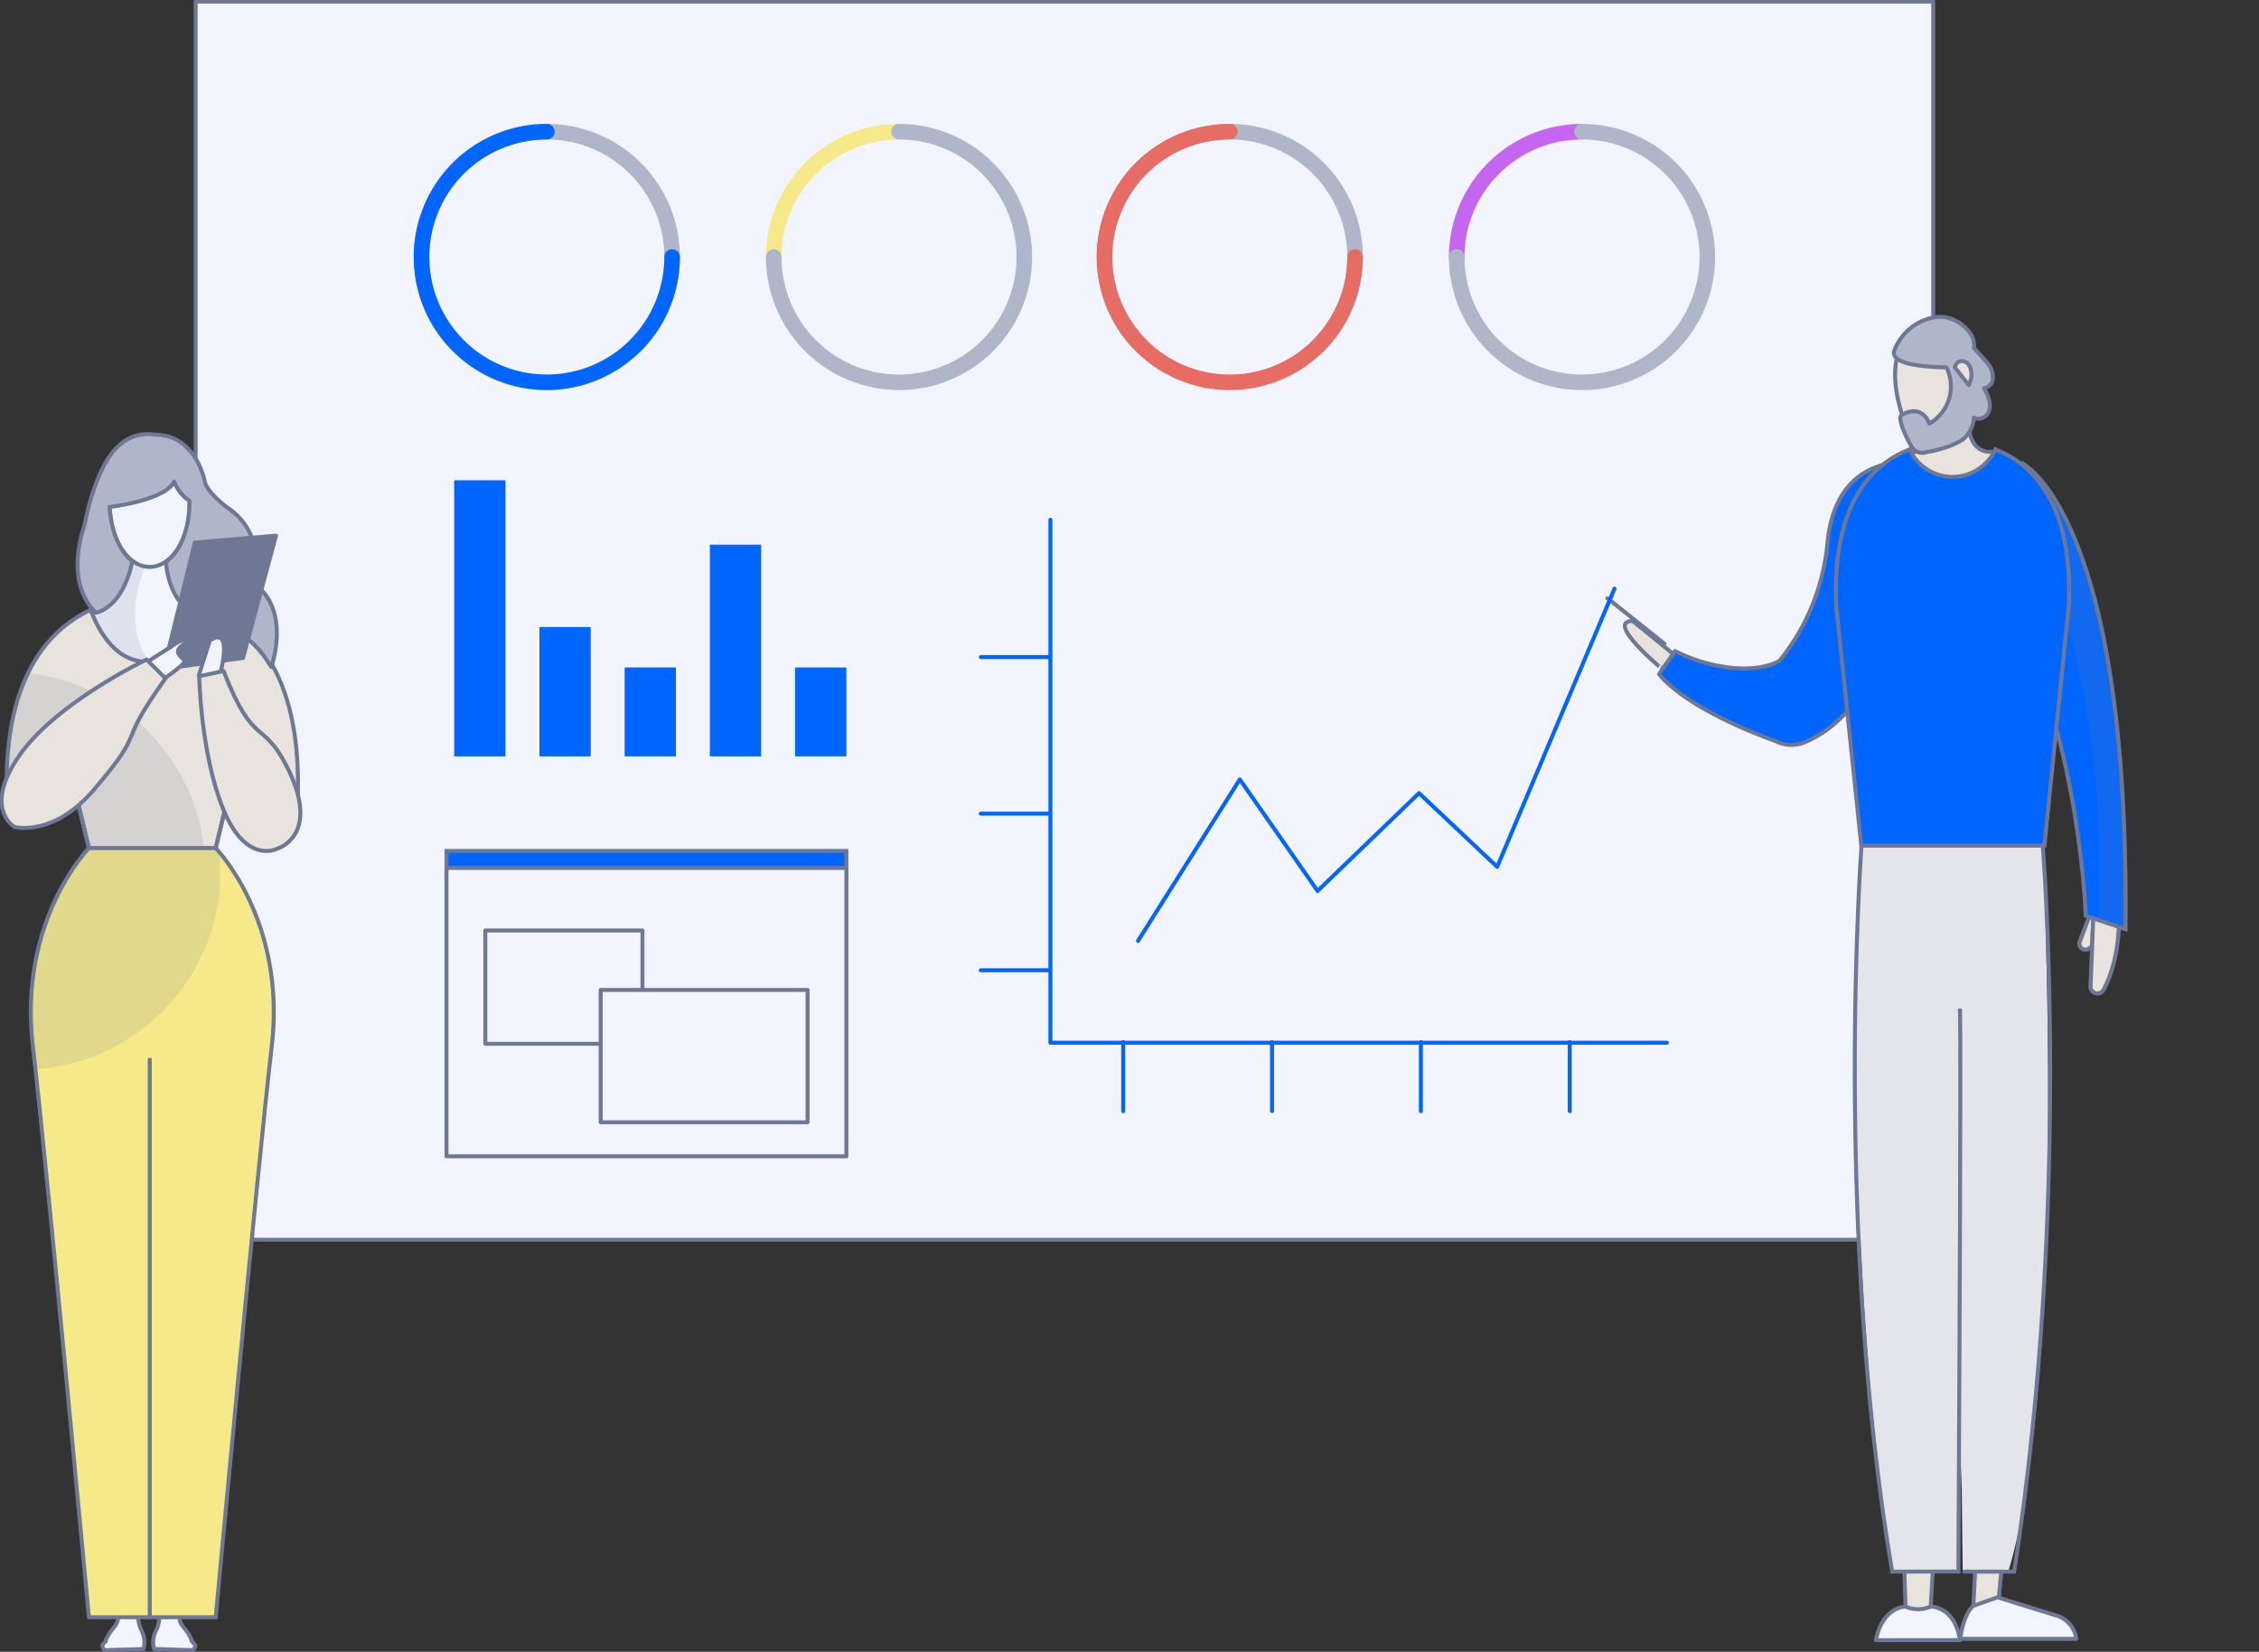 <?xml version="1.0" encoding="UTF-8"?> <svg xmlns="http://www.w3.org/2000/svg" xmlns:xlink="http://www.w3.org/1999/xlink" id="Grupo_5971" data-name="Grupo 5971" width="284.331" height="207.876" viewBox="0 0 284.331 207.876"><rect x="0" y="0" width="284.331" height="207.876" fill="#333333" stroke="none"/><defs><clipPath id="clip-path"><rect id="Rectángulo_4861" data-name="Rectángulo 4861" width="284.331" height="207.876" fill="none"></rect></clipPath><clipPath id="clip-path-3"><rect id="Rectángulo_4839" data-name="Rectángulo 4839" width="13.943" height="4.416" fill="none"></rect></clipPath><clipPath id="clip-path-4"><rect id="Rectángulo_4838" data-name="Rectángulo 4838" width="13.801" height="4.274" fill="none"></rect></clipPath><clipPath id="clip-path-5"><rect id="Rectángulo_4841" data-name="Rectángulo 4841" width="50.85" height="60.663" fill="none"></rect></clipPath><clipPath id="clip-path-6"><rect id="Rectángulo_4840" data-name="Rectángulo 4840" width="51.751" height="36.132" transform="translate(0 49.005) rotate(-71.249)" fill="none"></rect></clipPath><clipPath id="clip-path-7"><rect id="Rectángulo_4856" data-name="Rectángulo 4856" width="25.031" height="22.189" fill="none"></rect></clipPath><clipPath id="clip-path-8"><rect id="Rectángulo_4855" data-name="Rectángulo 4855" width="24.939" height="22.097" fill="none"></rect></clipPath><clipPath id="clip-path-9"><rect id="Rectángulo_4857" data-name="Rectángulo 4857" width="7.976" height="15.541" fill="none"></rect></clipPath><clipPath id="clip-path-10"><rect id="Rectángulo_4859" data-name="Rectángulo 4859" width="24.047" height="27.993" fill="none"></rect></clipPath><clipPath id="clip-path-11"><rect id="Rectángulo_4858" data-name="Rectángulo 4858" width="23.961" height="27.902" fill="none"></rect></clipPath></defs><g id="Grupo_5970" data-name="Grupo 5970" clip-path="url(#clip-path)"><rect id="Rectángulo_4836" data-name="Rectángulo 4836" width="218.701" height="155.818" transform="translate(24.622 0.199)" fill="#f2f4ff"></rect><g id="Grupo_5969" data-name="Grupo 5969"><g id="Grupo_5968" data-name="Grupo 5968" clip-path="url(#clip-path)"><rect id="Rectángulo_4837" data-name="Rectángulo 4837" width="218.701" height="155.818" transform="translate(24.622 0.199)" fill="none" stroke="#6e7894" stroke-linecap="round" stroke-linejoin="round" stroke-width="0.5"></rect><path id="Trazado_17009" data-name="Trazado 17009" d="M257.525,98.026l5.242,4.265-1.543,1.766s-7.259-6.006-3.7-6.031" transform="translate(-52.033 -19.882)" fill="#e8e3dd"></path><path id="Trazado_17010" data-name="Trazado 17010" d="M257.525,98.026l5.242,4.265-1.543,1.766S253.966,98.051,257.525,98.026Z" transform="translate(-52.033 -19.882)" fill="none" stroke="#6e7894" stroke-linecap="round" stroke-linejoin="round" stroke-width="0.5"></path><line id="Línea_1777" data-name="Línea 1777" x1="7.171" y1="5.719" transform="translate(202.315 75.285)" fill="none" stroke="#6e7894" stroke-linecap="round" stroke-linejoin="round" stroke-width="0.5"></line><g id="Grupo_5949" data-name="Grupo 5949" transform="translate(209.061 81.727)" opacity="0.15"><g id="Grupo_5948" data-name="Grupo 5948"><g id="Grupo_5947" data-name="Grupo 5947" clip-path="url(#clip-path-3)"><g id="Grupo_5946" data-name="Grupo 5946" transform="translate(0.07 0.071)"><g id="Grupo_5945" data-name="Grupo 5945" clip-path="url(#clip-path-4)"><path id="Trazado_17011" data-name="Trazado 17011" d="M264.079,102.771l-1.576,2.277c.862.348,10.366,4.054,13.544-.543l-.008,0c-3.381,1.093-8.448.115-11.96-1.73" transform="translate(-262.374 -102.643)" fill="#6e7894"></path><path id="Trazado_17012" data-name="Trazado 17012" d="M264.079,102.771l-1.576,2.277c.862.348,10.366,4.054,13.544-.543l-.008,0C272.658,105.594,267.591,104.616,264.079,102.771Z" transform="translate(-262.374 -102.643)" fill="none" stroke="#6e7894" stroke-linecap="round" stroke-linejoin="round" stroke-width="0.5"></path></g></g></g></g></g><path id="Trazado_17013" data-name="Trazado 17013" d="M291.657,83.4c-.408,13.385-4.1,21.7-11.349,24.811a4.407,4.407,0,0,1-3.6-.1c-12.033-4.385-14.751-8.476-14.751-8.476l2.01-2.9c3.948,2.073,9.863,3.059,13.137,1.231a27.487,27.487,0,0,0,6.035-14.75c1.057-11.427,10.248-10.186,10.248-10.186A45.3,45.3,0,0,0,291.657,83.4" transform="translate(-53.132 -14.803)" fill="#06f"></path><path id="Trazado_17014" data-name="Trazado 17014" d="M291.657,83.4c-.408,13.385-4.1,21.7-11.349,24.811a4.407,4.407,0,0,1-3.6-.1c-12.033-4.385-14.751-8.476-14.751-8.476l2.01-2.9c3.948,2.073,9.863,3.059,13.137,1.231a27.487,27.487,0,0,0,6.035-14.75c1.057-11.427,10.248-10.186,10.248-10.186A45.3,45.3,0,0,0,291.657,83.4Z" transform="translate(-53.132 -14.803)" fill="none" stroke="#6e7894" stroke-linecap="round" stroke-linejoin="round" stroke-width="0.5"></path><path id="Trazado_17015" data-name="Trazado 17015" d="M304.627,67.1a35.843,35.843,0,0,0,.78-4.724h3.2a14.79,14.79,0,0,0,.44,4.724c.675,3.1,3.242,2.338,3.242,2.338s-.013,4.19-5.45,4.276c-5.506.087-5.45-4.276-5.45-4.276s2.567.766,3.242-2.338" transform="translate(-61.129 -12.65)" fill="#e8e3dd"></path><path id="Trazado_17016" data-name="Trazado 17016" d="M304.627,67.1a35.843,35.843,0,0,0,.78-4.724h3.2a14.79,14.79,0,0,0,.44,4.724c.675,3.1,3.242,2.338,3.242,2.338s-.013,4.19-5.45,4.276c-5.506.087-5.45-4.276-5.45-4.276S303.952,70.2,304.627,67.1Z" transform="translate(-61.129 -12.65)" fill="none" stroke="#6e7894" stroke-miterlimit="10" stroke-width="0.5"></path><path id="Trazado_17017" data-name="Trazado 17017" d="M330.385,141.971l-2.009,5.325a.746.746,0,0,0,1.157.851l1.118-.874Z" transform="translate(-66.593 -28.795)" fill="#e8e3dd"></path><path id="Trazado_17018" data-name="Trazado 17018" d="M330.385,141.971l-2.009,5.325a.746.746,0,0,0,1.157.851l1.118-.874Z" transform="translate(-66.593 -28.795)" fill="none" stroke="#6e7894" stroke-linecap="round" stroke-linejoin="round" stroke-width="0.5"></path><path id="Trazado_17019" data-name="Trazado 17019" d="M330.385,141.971l-2.009,5.325a.746.746,0,0,0,1.157.851l1.118-.874Z" transform="translate(-66.593 -28.795)" fill="#e8e3dd"></path><path id="Trazado_17020" data-name="Trazado 17020" d="M330.385,141.971l-2.009,5.325a.746.746,0,0,0,1.157.851l1.118-.874Z" transform="translate(-66.593 -28.795)" fill="none" stroke="#6e7894" stroke-linecap="round" stroke-linejoin="round" stroke-width="0.5"></path><path id="Trazado_17021" data-name="Trazado 17021" d="M333.618,142.927s.519,5.845-1.908,10.4a.858.858,0,0,1-1.621-.423l.422-11.028Z" transform="translate(-66.95 -28.775)" fill="#e8e3dd"></path><path id="Trazado_17022" data-name="Trazado 17022" d="M333.618,142.927s.519,5.845-1.908,10.4a.858.858,0,0,1-1.621-.423l.422-11.028Z" transform="translate(-66.95 -28.775)" fill="none" stroke="#6e7894" stroke-linecap="round" stroke-linejoin="round" stroke-width="0.5"></path><path id="Trazado_17023" data-name="Trazado 17023" d="M333.618,142.927s.519,5.845-1.908,10.4a.858.858,0,0,1-1.621-.423l.422-11.028Z" transform="translate(-66.95 -28.775)" fill="#e8e3dd"></path><path id="Trazado_17024" data-name="Trazado 17024" d="M333.618,142.927s.519,5.845-1.908,10.4a.858.858,0,0,1-1.621-.423l.422-11.028Z" transform="translate(-66.95 -28.775)" fill="none" stroke="#6e7894" stroke-linecap="round" stroke-linejoin="round" stroke-width="0.5"></path><path id="Trazado_17025" data-name="Trazado 17025" d="M318.9,73.034s13.68,6.036,13.149,58.721l-5.012-1.7s-.664-21.09-8.939-37.871" transform="translate(-64.519 -14.813)" fill="#06f"></path><path id="Trazado_17026" data-name="Trazado 17026" d="M318.9,73.034s13.68,6.036,13.149,58.721l-5.012-1.7s-.664-21.09-8.939-37.871" transform="translate(-64.519 -14.813)" fill="none" stroke="#6e7894" stroke-miterlimit="10" stroke-width="0.5"></path><g id="Grupo_5954" data-name="Grupo 5954" transform="translate(233.481 56.556)" opacity="0.15"><g id="Grupo_5953" data-name="Grupo 5953"><g id="Grupo_5952" data-name="Grupo 5952" clip-path="url(#clip-path-5)"><g id="Grupo_5951" data-name="Grupo 5951" transform="translate(0 0)"><g id="Grupo_5950" data-name="Grupo 5950" clip-path="url(#clip-path-6)"><path id="Trazado_17027" data-name="Trazado 17027" d="M319.207,73.807a4.855,4.855,0,0,0-.9-.7c-.112-.073-.2-.124-.262-.158l0,0c-.061-.033-.092-.047-.092-.047v.006a5.064,5.064,0,0,0-4.537.033c.143.132,16.092,14.9,14.574,57.626l3.112,1.057c.432-42.805-8.518-54.817-11.89-57.817" transform="translate(-297.049 -71.238)" fill="#6e7894"></path><path id="Trazado_17028" data-name="Trazado 17028" d="M319.207,73.807a4.855,4.855,0,0,0-.9-.7c-.112-.073-.2-.124-.262-.158l0,0c-.061-.033-.092-.047-.092-.047v.006a5.064,5.064,0,0,0-4.537.033c.143.132,16.092,14.9,14.574,57.626l3.112,1.057C331.529,88.818,322.579,76.807,319.207,73.807Z" transform="translate(-297.049 -71.238)" fill="none" stroke="#6e7894" stroke-miterlimit="10" stroke-width="0.5"></path></g></g></g></g></g><path id="Trazado_17029" data-name="Trazado 17029" d="M306.756,257.848H296.181c.849-4.206,3.728-4.235,3.728-4.235a5.663,5.663,0,0,0,3.174,0s3.081,0,3.673,4.235" transform="translate(-60.073 -51.439)" fill="#f2f4ff"></path><path id="Trazado_17030" data-name="Trazado 17030" d="M306.756,257.848H296.181c.849-4.206,3.728-4.235,3.728-4.235a5.663,5.663,0,0,0,3.174,0S306.165,253.613,306.756,257.848Z" transform="translate(-60.073 -51.439)" fill="none" stroke="#6e7894" stroke-linecap="round" stroke-linejoin="round" stroke-width="0.5"></path><path id="Trazado_17031" data-name="Trazado 17031" d="M300.662,247.227l.156,5.092a3.827,3.827,0,0,0,3.174,0l.309-5.09Z" transform="translate(-60.982 -50.144)" fill="#e8e3dd"></path><path id="Trazado_17032" data-name="Trazado 17032" d="M300.662,247.227l.156,5.092a3.827,3.827,0,0,0,3.174,0l.309-5.09Z" transform="translate(-60.982 -50.144)" fill="none" stroke="#6e7894" stroke-linecap="round" stroke-linejoin="round" stroke-width="0.5"></path><path id="Trazado_17033" data-name="Trazado 17033" d="M311.825,247l-.252,4.922s.761.5,3.146-.4l.56-5.87Z" transform="translate(-63.195 -49.823)" fill="#e8e3dd"></path><path id="Trazado_17034" data-name="Trazado 17034" d="M311.825,247l-.252,4.922s.761.5,3.146-.4l.56-5.87Z" transform="translate(-63.195 -49.823)" fill="none" stroke="#6e7894" stroke-linecap="round" stroke-linejoin="round" stroke-width="0.5"></path><path id="Trazado_17035" data-name="Trazado 17035" d="M311.153,253.241s-1.226.87-1.649,4.156h14.6a3.5,3.5,0,0,0-2.641-2.975l-7.269-2.256Z" transform="translate(-62.775 -51.146)" fill="#f2f4ff"></path><path id="Trazado_17036" data-name="Trazado 17036" d="M311.153,253.241s-1.226.87-1.649,4.156h14.6a3.5,3.5,0,0,0-2.641-2.975l-7.269-2.256Z" transform="translate(-62.775 -51.146)" fill="none" stroke="#6e7894" stroke-linecap="round" stroke-linejoin="round" stroke-width="0.5"></path><path id="Trazado_17037" data-name="Trazado 17037" d="M306.028,165.022c.1,34.738.453,59.841.453,59.841h5.732c7.559-24.7,4.336-91.378,4.336-91.378H293.742s-3.073,46.388,3.856,91.378l8.337-.014s1.524-49.978,1.334-52.5" transform="translate(-59.441 -27.074)" fill="#e3e5ea"></path><path id="Trazado_17038" data-name="Trazado 17038" d="M306.439,224.863h6.469c7.3-46.7,3.6-91.378,3.6-91.378H293.7s-3.535,47.542,3.856,91.378l8.337-.014s.379-68.323.189-70.847" transform="translate(-59.399 -27.074)" fill="none" stroke="#6e7894" stroke-miterlimit="10" stroke-width="0.5"></path><path id="Trazado_17039" data-name="Trazado 17039" d="M303.855,50.74c-2.671.274-4.156,2.787-4.515,5.117-.533,3.463.828,7.115,2.109,10.325a.681.681,0,0,0,.686.425c2.248-.159,4.591-.156,6.074-2.089a9.642,9.642,0,0,0,1.566-6.767c-.452-4.41-3.02-7.308-5.919-7.01" transform="translate(-60.69 -10.287)" fill="#e8e3dd"></path><path id="Trazado_17040" data-name="Trazado 17040" d="M303.855,50.74c-2.671.274-4.156,2.787-4.515,5.117-.533,3.463.828,7.115,2.109,10.325a.681.681,0,0,0,.686.425c2.248-.159,4.591-.156,6.074-2.089a9.642,9.642,0,0,0,1.566-6.767C309.322,53.34,306.754,50.442,303.855,50.74Z" transform="translate(-60.69 -10.287)" fill="none" stroke="#6e7894" stroke-linecap="round" stroke-linejoin="round" stroke-width="0.5"></path><path id="Trazado_17041" data-name="Trazado 17041" d="M299.06,54.309a6.762,6.762,0,0,1,2.374-3.109c.2-.144,2.669-1.916,5.092-.815a5.418,5.418,0,0,1,1.993,1.532,2.725,2.725,0,0,1,.581,2.043s1.329,1.4,1.846,2.055a2.552,2.552,0,0,1,.463,2.161,1.364,1.364,0,0,1-1.051.824s1.133,1.668.605,2.958a1.4,1.4,0,0,1-1.881.75,3.815,3.815,0,0,1-1.21,2.6s-1.235,1.138-4.785,1.749a1.564,1.564,0,0,1-1.836-.689s-1.814-3.134-1.332-3.948c0,0,2.463-1.68,3.575,1.028a5.376,5.376,0,0,0,2.141-7.068s-4.384-.01-5.879-.888c0,0-.948-.452-.7-1.186" transform="translate(-60.649 -10.147)" fill="#b0b6ca"></path><path id="Trazado_17042" data-name="Trazado 17042" d="M299.06,54.309a6.762,6.762,0,0,1,2.374-3.109c.2-.144,2.669-1.916,5.092-.815a5.418,5.418,0,0,1,1.993,1.532,2.725,2.725,0,0,1,.581,2.043s1.329,1.4,1.846,2.055a2.552,2.552,0,0,1,.463,2.161,1.364,1.364,0,0,1-1.051.824s1.133,1.668.605,2.958a1.4,1.4,0,0,1-1.881.75,3.815,3.815,0,0,1-1.21,2.6s-1.235,1.138-4.785,1.749a1.564,1.564,0,0,1-1.836-.689s-1.814-3.134-1.332-3.948c0,0,2.463-1.68,3.575,1.028a5.376,5.376,0,0,0,2.141-7.068s-4.384-.01-5.879-.888C299.757,55.5,298.809,55.044,299.06,54.309Z" transform="translate(-60.649 -10.147)" fill="none" stroke="#6e7894" stroke-linecap="round" stroke-linejoin="round" stroke-width="0.5"></path><path id="Trazado_17043" data-name="Trazado 17043" d="M308.663,57.818s.095-.777.813-.816c0,0,1.291-.118,1.267,1.865a3.392,3.392,0,0,1-.342,1.15Z" transform="translate(-62.605 -11.561)" fill="#e8e3dd"></path><path id="Trazado_17044" data-name="Trazado 17044" d="M308.663,57.818s.095-.777.813-.816c0,0,1.291-.118,1.267,1.865a3.392,3.392,0,0,1-.342,1.15Z" transform="translate(-62.605 -11.561)" fill="none" stroke="#6e7894" stroke-linecap="round" stroke-linejoin="round" stroke-width="0.5"></path><path id="Trazado_17045" data-name="Trazado 17045" d="M299.146,70.945a5.935,5.935,0,0,0,10.789,0c4.431,1.714,9.771,6.479,9.257,19.579L316.115,120.8H293.064l-3.174-30.275c-.513-13.1,4.826-17.865,9.257-19.579" transform="translate(-58.79 -14.389)" fill="#06f"></path><path id="Trazado_17046" data-name="Trazado 17046" d="M299.146,70.945a5.935,5.935,0,0,0,10.789,0c4.431,1.714,9.771,6.479,9.257,19.579L316.115,120.8H293.064l-3.174-30.275C289.376,77.424,294.715,72.659,299.146,70.945Z" transform="translate(-58.79 -14.389)" fill="none" stroke="#6e7894" stroke-miterlimit="10" stroke-width="0.5"></path><rect id="Rectángulo_4842" data-name="Rectángulo 4842" width="50.333" height="3.59" transform="translate(56.199 107.086)" fill="#06f"></rect><rect id="Rectángulo_4843" data-name="Rectángulo 4843" width="50.333" height="3.59" transform="translate(56.199 107.086)" fill="none" stroke="#6e7894" stroke-miterlimit="10" stroke-width="0.5"></rect><rect id="Rectángulo_4844" data-name="Rectángulo 4844" width="50.333" height="36.294" transform="translate(56.199 109.226)" fill="#f2f4ff"></rect><rect id="Rectángulo_4845" data-name="Rectángulo 4845" width="50.333" height="36.294" transform="translate(56.199 109.226)" fill="none" stroke="#6e7894" stroke-linecap="round" stroke-linejoin="round" stroke-width="0.5"></rect><rect id="Rectángulo_4846" data-name="Rectángulo 4846" width="19.78" height="14.263" transform="translate(61.084 117.097)" fill="#f2f4ff"></rect><rect id="Rectángulo_4847" data-name="Rectángulo 4847" width="19.78" height="14.263" transform="translate(61.084 117.097)" fill="none" stroke="#6e7894" stroke-linecap="round" stroke-linejoin="round" stroke-width="0.5"></rect><rect id="Rectángulo_4848" data-name="Rectángulo 4848" width="26.04" height="16.656" transform="translate(75.606 124.584)" fill="#f2f4ff"></rect><rect id="Rectángulo_4849" data-name="Rectángulo 4849" width="26.04" height="16.656" transform="translate(75.606 124.584)" fill="none" stroke="#6e7894" stroke-linecap="round" stroke-linejoin="round" stroke-width="0.5"></rect><rect id="Rectángulo_4850" data-name="Rectángulo 4850" width="6.457" height="34.744" transform="translate(57.165 60.441)" fill="#06f"></rect><rect id="Rectángulo_4851" data-name="Rectángulo 4851" width="6.457" height="16.273" transform="translate(67.892 78.912)" fill="#06f"></rect><rect id="Rectángulo_4852" data-name="Rectángulo 4852" width="6.457" height="11.185" transform="translate(78.62 84)" fill="#06f"></rect><rect id="Rectángulo_4853" data-name="Rectángulo 4853" width="6.457" height="11.185" transform="translate(100.075 84)" fill="#06f"></rect><rect id="Rectángulo_4854" data-name="Rectángulo 4854" width="6.457" height="26.639" transform="translate(89.347 68.546)" fill="#06f"></rect><path id="Trazado_17047" data-name="Trazado 17047" d="M121.916,37.291a.977.977,0,0,1-.978-.977,16.768,16.768,0,0,1,16.749-16.749.979.979,0,0,1,0,1.957,14.81,14.81,0,0,0-14.792,14.792.977.977,0,0,1-.978.977" transform="translate(-24.529 -3.968)" fill="#f5e98a"></path><path id="Trazado_17048" data-name="Trazado 17048" d="M93.229,48.443a.979.979,0,0,1-.692-1.67,14.791,14.791,0,1,0-20.918,0,.978.978,0,1,1-1.384,1.383,16.748,16.748,0,1,1,23.686,0,.975.975,0,0,1-.692.287" transform="translate(-13.252 -3.97)" fill="#b0b6ca"></path><path id="Trazado_17049" data-name="Trazado 17049" d="M137.686,53.061a16.768,16.768,0,0,1-16.749-16.749.978.978,0,1,1,1.956,0A14.792,14.792,0,1,0,137.686,21.52a.978.978,0,1,1,0-1.956,16.749,16.749,0,0,1,0,33.5" transform="translate(-24.529 -3.968)" fill="#b0b6ca"></path><path id="Trazado_17050" data-name="Trazado 17050" d="M82.075,53.061a16.749,16.749,0,1,1,0-33.5.978.978,0,1,1,0,1.956A14.792,14.792,0,1,0,96.867,36.313a.978.978,0,1,1,1.956,0A16.768,16.768,0,0,1,82.075,53.061" transform="translate(-13.25 -3.968)" fill="#06f"></path><path id="Trazado_17051" data-name="Trazado 17051" d="M229.752,37.291a.977.977,0,0,1-.978-.977,16.768,16.768,0,0,1,16.749-16.749.979.979,0,0,1,0,1.957A14.81,14.81,0,0,0,230.73,36.313a.977.977,0,0,1-.978.977" transform="translate(-46.401 -3.968)" fill="#c466ef"></path><path id="Trazado_17052" data-name="Trazado 17052" d="M201.064,48.443a.979.979,0,0,1-.692-1.67,14.792,14.792,0,1,0-20.92,0,.978.978,0,0,1-1.383,1.383,16.749,16.749,0,1,1,23.687,0,.975.975,0,0,1-.692.287" transform="translate(-35.124 -3.97)" fill="#b0b6ca"></path><path id="Trazado_17053" data-name="Trazado 17053" d="M245.522,53.061a16.768,16.768,0,0,1-16.749-16.749.978.978,0,0,1,1.956,0A14.792,14.792,0,1,0,245.522,21.52a.978.978,0,1,1,0-1.956,16.749,16.749,0,0,1,0,33.5" transform="translate(-46.401 -3.968)" fill="#b0b6ca"></path><path id="Trazado_17054" data-name="Trazado 17054" d="M189.911,53.061a16.749,16.749,0,0,1,0-33.5.978.978,0,1,1,0,1.956A14.792,14.792,0,1,0,204.7,36.313a.978.978,0,0,1,1.956,0,16.768,16.768,0,0,1-16.749,16.749" transform="translate(-35.122 -3.968)" fill="#e66c64"></path><path id="Trazado_17055" data-name="Trazado 17055" d="M179.677,137.26l12.817-20.324,9.788,14.032,12.77-12.306,9.835,9.278,14.769-35.017" transform="translate(-36.443 -18.847)" fill="none" stroke="#06f" stroke-linecap="round" stroke-linejoin="round" stroke-width="0.5"></path><path id="Trazado_17056" data-name="Trazado 17056" d="M243.449,147.866h-77.6V82.052" transform="translate(-33.638 -16.642)" fill="none" stroke="#06f" stroke-linecap="round" stroke-linejoin="round" stroke-width="0.5"></path><line id="Línea_1778" data-name="Línea 1778" x2="8.683" transform="translate(123.448 82.691)" fill="none" stroke="#06f" stroke-linecap="round" stroke-linejoin="round" stroke-width="0.5"></line><line id="Línea_1779" data-name="Línea 1779" x2="8.683" transform="translate(123.448 102.398)" fill="none" stroke="#06f" stroke-linecap="round" stroke-linejoin="round" stroke-width="0.5"></line><line id="Línea_1780" data-name="Línea 1780" x2="8.683" transform="translate(123.448 122.105)" fill="none" stroke="#06f" stroke-linecap="round" stroke-linejoin="round" stroke-width="0.5"></line><line id="Línea_1781" data-name="Línea 1781" y1="8.682" transform="translate(141.372 131.15)" fill="none" stroke="#06f" stroke-linecap="round" stroke-linejoin="round" stroke-width="0.5"></line><line id="Línea_1782" data-name="Línea 1782" y1="8.682" transform="translate(160.106 131.15)" fill="none" stroke="#06f" stroke-linecap="round" stroke-linejoin="round" stroke-width="0.5"></line><line id="Línea_1783" data-name="Línea 1783" y1="8.682" transform="translate(178.84 131.15)" fill="none" stroke="#06f" stroke-linecap="round" stroke-linejoin="round" stroke-width="0.5"></line><line id="Línea_1784" data-name="Línea 1784" y1="8.682" transform="translate(197.574 131.15)" fill="none" stroke="#06f" stroke-linecap="round" stroke-linejoin="round" stroke-width="0.5"></line><path id="Trazado_17057" data-name="Trazado 17057" d="M24.955,248.183c.045-2.492.092-19.168-.568-28l5.851.107c-.457,4.87-2.157,24.634-2.7,27.848-.147.878.642,1.379,1.089,2.149.977,1.68-.122.322.8,1.325.141.155-.1.72-.312.72l-4.82-.15a3.3,3.3,0,0,1,.284-2.405,3.719,3.719,0,0,0,.378-1.6" transform="translate(-4.904 -44.659)" fill="#f2f4ff"></path><path id="Trazado_17058" data-name="Trazado 17058" d="M24.955,248.183c.045-2.492.092-19.168-.568-28l5.851.107c-.457,4.87-2.157,24.634-2.7,27.848-.147.878.642,1.379,1.089,2.149.977,1.68-.122.322.8,1.325.141.155-.1.72-.312.72l-4.82-.15a3.3,3.3,0,0,1,.284-2.405A3.719,3.719,0,0,0,24.955,248.183Z" transform="translate(-4.904 -44.659)" fill="none" stroke="#6e7894" stroke-linecap="round" stroke-linejoin="round" stroke-width="0.5"></path><path id="Trazado_17059" data-name="Trazado 17059" d="M20.485,248.183c-.045-2.492-.093-19.168.568-28l-5.851.107c.457,4.87,2.156,24.634,2.7,27.848.148.878-.641,1.379-1.088,2.149-.977,1.68.122.322-.8,1.325-.141.155.1.72.312.72l4.821-.15a3.307,3.307,0,0,0-.285-2.405,3.718,3.718,0,0,1-.377-1.6" transform="translate(-3.083 -44.659)" fill="#f2f4ff"></path><path id="Trazado_17060" data-name="Trazado 17060" d="M20.485,248.183c-.045-2.492-.093-19.168.568-28l-5.851.107c.457,4.87,2.156,24.634,2.7,27.848.148.878-.641,1.379-1.088,2.149-.977,1.68.122.322-.8,1.325-.141.155.1.72.312.72l4.821-.15a3.307,3.307,0,0,0-.285-2.405A3.718,3.718,0,0,1,20.485,248.183Z" transform="translate(-3.083 -44.659)" fill="none" stroke="#6e7894" stroke-linecap="round" stroke-linejoin="round" stroke-width="0.5"></path><path id="Trazado_17061" data-name="Trazado 17061" d="M19.38,94.271c-2.533-.11-19.295.119-18.294,25.615h8.88l1.434,5.966H27.361l1.434-5.966h8.88c1-25.5-15.762-25.725-18.294-25.615" transform="translate(-0.212 -19.118)" fill="#e8e3dd"></path><path id="Trazado_17062" data-name="Trazado 17062" d="M19.38,94.271c-2.533-.11-19.295.119-18.294,25.615h8.88l1.434,5.966H27.361l1.434-5.966h8.88C38.675,94.39,21.913,94.161,19.38,94.271Z" transform="translate(-0.212 -19.118)" fill="none" stroke="#6e7894" stroke-miterlimit="10" stroke-width="0.5"></path><g id="Grupo_5959" data-name="Grupo 5959" transform="translate(0.633 84.744)" opacity="0.15"><g id="Grupo_5958" data-name="Grupo 5958"><g id="Grupo_5957" data-name="Grupo 5957" clip-path="url(#clip-path-7)"><g id="Grupo_5956" data-name="Grupo 5956" transform="translate(0.043 0.048)"><g id="Grupo_5955" data-name="Grupo 5955" clip-path="url(#clip-path-8)"><path id="Trazado_17063" data-name="Trazado 17063" d="M3.624,106.573c-1.744,3.708-2.812,8.8-2.537,15.81h8.88l1.433,5.966H25.652A24.783,24.783,0,0,0,3.624,106.573" transform="translate(-0.888 -106.408)" fill="#6e7894"></path><path id="Trazado_17064" data-name="Trazado 17064" d="M3.624,106.573c-1.744,3.708-2.812,8.8-2.537,15.81h8.88l1.433,5.966H25.652A24.783,24.783,0,0,0,3.624,106.573Z" transform="translate(-0.888 -106.408)" fill="none" stroke="#6e7894" stroke-miterlimit="10" stroke-width="0.5"></path></g></g></g></g></g><line id="Línea_1785" data-name="Línea 1785" x1="3.838" y1="15.965" transform="translate(7.351 90.768)" fill="#f2f4ff"></line><line id="Línea_1786" data-name="Línea 1786" x1="3.838" y1="15.965" transform="translate(7.351 90.768)" fill="none" stroke="#6e7894" stroke-linecap="round" stroke-linejoin="round" stroke-width="0.5"></line><path id="Trazado_17065" data-name="Trazado 17065" d="M28.136,133.89H12.175s-8.9,9.057-7.061,24.869,7.061,46.668,7.061,46.668H28.136s5.219-30.856,7.061-46.668-7.061-24.869-7.061-24.869" transform="translate(-0.986 -27.156)" fill="#c466ef"></path><path id="Trazado_17066" data-name="Trazado 17066" d="M28.136,133.89H12.175s-8.9,9.057-7.061,24.869,7.061,71.922,7.061,71.922H28.136s5.219-56.11,7.061-71.922-7.061-24.869-7.061-24.869" transform="translate(-0.986 -27.156)" fill="#f5e98a"></path><path id="Trazado_17067" data-name="Trazado 17067" d="M28.136,133.89H12.175s-8.9,9.057-7.061,24.869,7.061,71.922,7.061,71.922H28.136s5.219-56.11,7.061-71.922S28.136,133.89,28.136,133.89Z" transform="translate(-0.986 -27.156)" fill="none" stroke="#6e7894" stroke-miterlimit="10" stroke-width="0.5"></path><line id="Línea_1787" data-name="Línea 1787" y1="70.371" transform="translate(18.849 133.152)" fill="none" stroke="#6e7894" stroke-miterlimit="10" stroke-width="0.5"></line><line id="Línea_1788" data-name="Línea 1788" y1="15.965" x2="3.838" transform="translate(27.15 90.768)" fill="#f2f4ff"></line><line id="Línea_1789" data-name="Línea 1789" y1="15.965" x2="3.838" transform="translate(27.15 90.768)" fill="none" stroke="#6e7894" stroke-linecap="round" stroke-linejoin="round" stroke-width="0.5"></line><path id="Trazado_17068" data-name="Trazado 17068" d="M28.555,95.337a17.344,17.344,0,0,0-6.483-1.067,17.357,17.357,0,0,0-7.756,1.6c1.075,2.843,3.223,6.536,7.139,6.536,3.587,0,5.827-3.773,7.1-7.067" transform="translate(-2.904 -19.118)" fill="#f2f4ff"></path><path id="Trazado_17069" data-name="Trazado 17069" d="M28.555,95.337a17.344,17.344,0,0,0-6.483-1.067,17.357,17.357,0,0,0-7.756,1.6c1.075,2.843,3.223,6.536,7.139,6.536C25.044,102.4,27.283,98.631,28.555,95.337Z" transform="translate(-2.904 -19.118)" fill="none" stroke="#6e7894" stroke-linecap="round" stroke-linejoin="round" stroke-width="0.5"></path><path id="Trazado_17070" data-name="Trazado 17070" d="M28.086,92.985c-4.215-2.706-4.1-8.818-4.1-8.818H20.495s-.327,6.776-4.1,8.988" transform="translate(-3.325 -17.071)" fill="#f2f4ff"></path><path id="Trazado_17071" data-name="Trazado 17071" d="M28.086,92.985c-4.215-2.706-4.1-8.818-4.1-8.818H20.495s-.327,6.776-4.1,8.988" transform="translate(-3.325 -17.071)" fill="none" stroke="#6e7894" stroke-linecap="round" stroke-linejoin="round" stroke-width="0.5"></path><g id="Grupo_5962" data-name="Grupo 5962" transform="translate(11.161 67.944)" opacity="0.15"><g id="Grupo_5961" data-name="Grupo 5961"><g id="Grupo_5960" data-name="Grupo 5960" clip-path="url(#clip-path-9)"><path id="Trazado_17072" data-name="Trazado 17072" d="M21.775,86.951,19.949,85.67c-.286,2.048-1.193,6.159-3.976,7.79h.01a16.728,16.728,0,0,0-1.665.666c1.075,2.844,3.223,6.537,7.139,6.537-4.272-6.118.318-13.711.318-13.711" transform="translate(-14.065 -85.32)" fill="#6e7894"></path><path id="Trazado_17073" data-name="Trazado 17073" d="M21.775,86.951,19.949,85.67c-.286,2.048-1.193,6.159-3.976,7.79h.01a16.728,16.728,0,0,0-1.665.666c1.075,2.844,3.223,6.537,7.139,6.537C17.184,94.544,21.775,86.951,21.775,86.951Z" transform="translate(-14.065 -85.32)" fill="none" stroke="#6e7894" stroke-miterlimit="10" stroke-width="0.5"></path></g></g></g><g id="Grupo_5967" data-name="Grupo 5967" transform="translate(3.677 106.534)" opacity="0.15"><g id="Grupo_5966" data-name="Grupo 5966"><g id="Grupo_5965" data-name="Grupo 5965" clip-path="url(#clip-path-10)"><g id="Grupo_5964" data-name="Grupo 5964" transform="translate(0.043 0.044)"><g id="Grupo_5963" data-name="Grupo 5963" clip-path="url(#clip-path-11)"><path id="Trazado_17074" data-name="Trazado 17074" d="M20.475,133.89h-8.3s-8.9,9.057-7.061,24.869c.1.862.211,1.77.33,2.714A24.775,24.775,0,0,0,28.51,136.759a25.229,25.229,0,0,0-.137-2.612c-.151-.169-.237-.257-.237-.257Z" transform="translate(-4.706 -133.735)" fill="#6e7894"></path><path id="Trazado_17075" data-name="Trazado 17075" d="M20.475,133.89h-8.3s-8.9,9.057-7.061,24.869c.1.862.211,1.77.33,2.714A24.775,24.775,0,0,0,28.51,136.759a25.229,25.229,0,0,0-.137-2.612c-.151-.169-.237-.257-.237-.257Z" transform="translate(-4.706 -133.735)" fill="none" stroke="#6e7894" stroke-miterlimit="10" stroke-width="0.5"></path></g></g></g></g></g><path id="Trazado_17076" data-name="Trazado 17076" d="M28.077,93.843c-4.3-2.765-4.19-9.006-4.19-9.006H20.324s-.334,6.921-4.188,9.179" transform="translate(-3.273 -17.207)" fill="none" stroke="#6e7894" stroke-linecap="round" stroke-linejoin="round" stroke-width="0.5"></path><path id="Trazado_17077" data-name="Trazado 17077" d="M27.389,77.524c0,4.382-2.26,7.934-5.048,7.934s-5.048-3.552-5.048-7.934,2.26-7.934,5.048-7.934,5.048,3.552,5.048,7.934" transform="translate(-3.508 -14.115)" fill="#f2f4ff"></path><ellipse id="Elipse_333" data-name="Elipse 333" cx="5.048" cy="7.934" rx="5.048" ry="7.934" transform="translate(13.786 55.476)" fill="none" stroke="#6e7894" stroke-linecap="round" stroke-linejoin="round" stroke-width="0.5"></ellipse><path id="Trazado_17078" data-name="Trazado 17078" d="M21.994,68.607a5.266,5.266,0,0,0-4.687,1.516s-2.668,2-4.211,9.993c0,0-2.651,6.856,1.448,10.891,0,0,3.359-.476,4.6-6.487,0,0-2.5-1.566-2.867-6.825,0,0,6.937-.78,8.137-3.181a4.926,4.926,0,0,0,1.924,2.411s.206,5.371-2.964,7.7c0,0,.265,5.906,4.68,6.9a13.028,13.028,0,0,1,8.28,5.855l.3.454s2.472-6.884-1.923-10.285c0,0,1.413-6.436-3.558-9.733,0,0-2.512-1.831-2.878-3.244,0,0-1.055-5.976-6.283-5.971" transform="translate(-2.485 -13.898)" fill="#b0b6ca"></path><path id="Trazado_17079" data-name="Trazado 17079" d="M21.994,68.607a5.266,5.266,0,0,0-4.687,1.516s-2.668,2-4.211,9.993c0,0-2.651,6.856,1.448,10.891,0,0,3.359-.476,4.6-6.487,0,0-2.5-1.566-2.867-6.825,0,0,6.937-.78,8.137-3.181a4.926,4.926,0,0,0,1.924,2.411s.206,5.371-2.964,7.7c0,0,.265,5.906,4.68,6.9a13.028,13.028,0,0,1,8.28,5.855l.3.454s2.472-6.884-1.923-10.285c0,0,1.413-6.436-3.558-9.733,0,0-2.512-1.831-2.878-3.244C28.278,74.578,27.223,68.6,21.994,68.607Z" transform="translate(-2.485 -13.898)" fill="none" stroke="#6e7894" stroke-linecap="round" stroke-linejoin="round" stroke-width="0.5"></path><path id="Trazado_17080" data-name="Trazado 17080" d="M35.836,99.951l-9.973,1.369,3.9-15.88,10.223-.875Z" transform="translate(-5.246 -17.152)" fill="#6e7894"></path><path id="Trazado_17081" data-name="Trazado 17081" d="M35.836,99.951l-9.973,1.369,3.9-15.88,10.223-.875Z" transform="translate(-5.246 -17.152)" fill="none" stroke="#6e7894" stroke-linecap="round" stroke-linejoin="round" stroke-width="0.5"></path><path id="Trazado_17082" data-name="Trazado 17082" d="M32.784,101.012l-1.383,4.37,2.462.686s2.156-7.166-1.079-5.056" transform="translate(-6.369 -20.409)" fill="#f2f4ff"></path><path id="Trazado_17083" data-name="Trazado 17083" d="M32.784,101.012l-1.383,4.37,2.462.686S36.018,98.9,32.784,101.012Z" transform="translate(-6.369 -20.409)" fill="none" stroke="#6e7894" stroke-linecap="round" stroke-linejoin="round" stroke-width="0.5"></path><path id="Trazado_17084" data-name="Trazado 17084" d="M34.517,105.929l-3.064.658s.167,9.69,3.007,16.694,6.695,5.054,6.695,5.054,5.748-1.523,1.413-10.213c-3.13-6.275-4.2-2.335-8.051-12.193" transform="translate(-6.379 -21.485)" fill="#e8e3dd"></path><path id="Trazado_17085" data-name="Trazado 17085" d="M34.517,105.929l-3.064.658s.167,9.69,3.007,16.694,6.695,5.054,6.695,5.054,5.748-1.523,1.413-10.213C39.438,111.846,38.37,115.787,34.517,105.929Z" transform="translate(-6.379 -21.485)" fill="none" stroke="#6e7894" stroke-linecap="round" stroke-linejoin="round" stroke-width="0.5"></path><path id="Trazado_17086" data-name="Trazado 17086" d="M26.092,101.806l-3.512,2.243,1.832,2.3s3.933-2.478,3.345-2.923c-1.875-1.419.156-1.735.855-2.81a6.8,6.8,0,0,0-2.52,1.185" transform="translate(-4.58 -20.404)" fill="#f2f4ff"></path><path id="Trazado_17087" data-name="Trazado 17087" d="M26.092,101.806l-3.512,2.243,1.832,2.3s3.933-2.478,3.345-2.923c-1.875-1.419.156-1.735.855-2.81A6.8,6.8,0,0,0,26.092,101.806Z" transform="translate(-4.58 -20.404)" fill="none" stroke="#6e7894" stroke-linecap="round" stroke-linejoin="round" stroke-width="0.5"></path><path id="Trazado_17088" data-name="Trazado 17088" d="M20.883,106.494l-2.389-2.377s-11.349,5.4-16,12.068-.632,9-.632,9,4.872,1.353,10.036-4.712c6.985-8.2,2.356-4.726,8.985-13.978" transform="translate(-0.051 -21.118)" fill="#e8e3dd"></path><path id="Trazado_17089" data-name="Trazado 17089" d="M20.883,106.494l-2.389-2.377s-11.349,5.4-16,12.068-.632,9-.632,9,4.872,1.353,10.036-4.712C18.883,112.27,14.254,115.745,20.883,106.494Z" transform="translate(-0.051 -21.118)" fill="none" stroke="#6e7894" stroke-linecap="round" stroke-linejoin="round" stroke-width="0.5"></path></g></g></g></svg> 